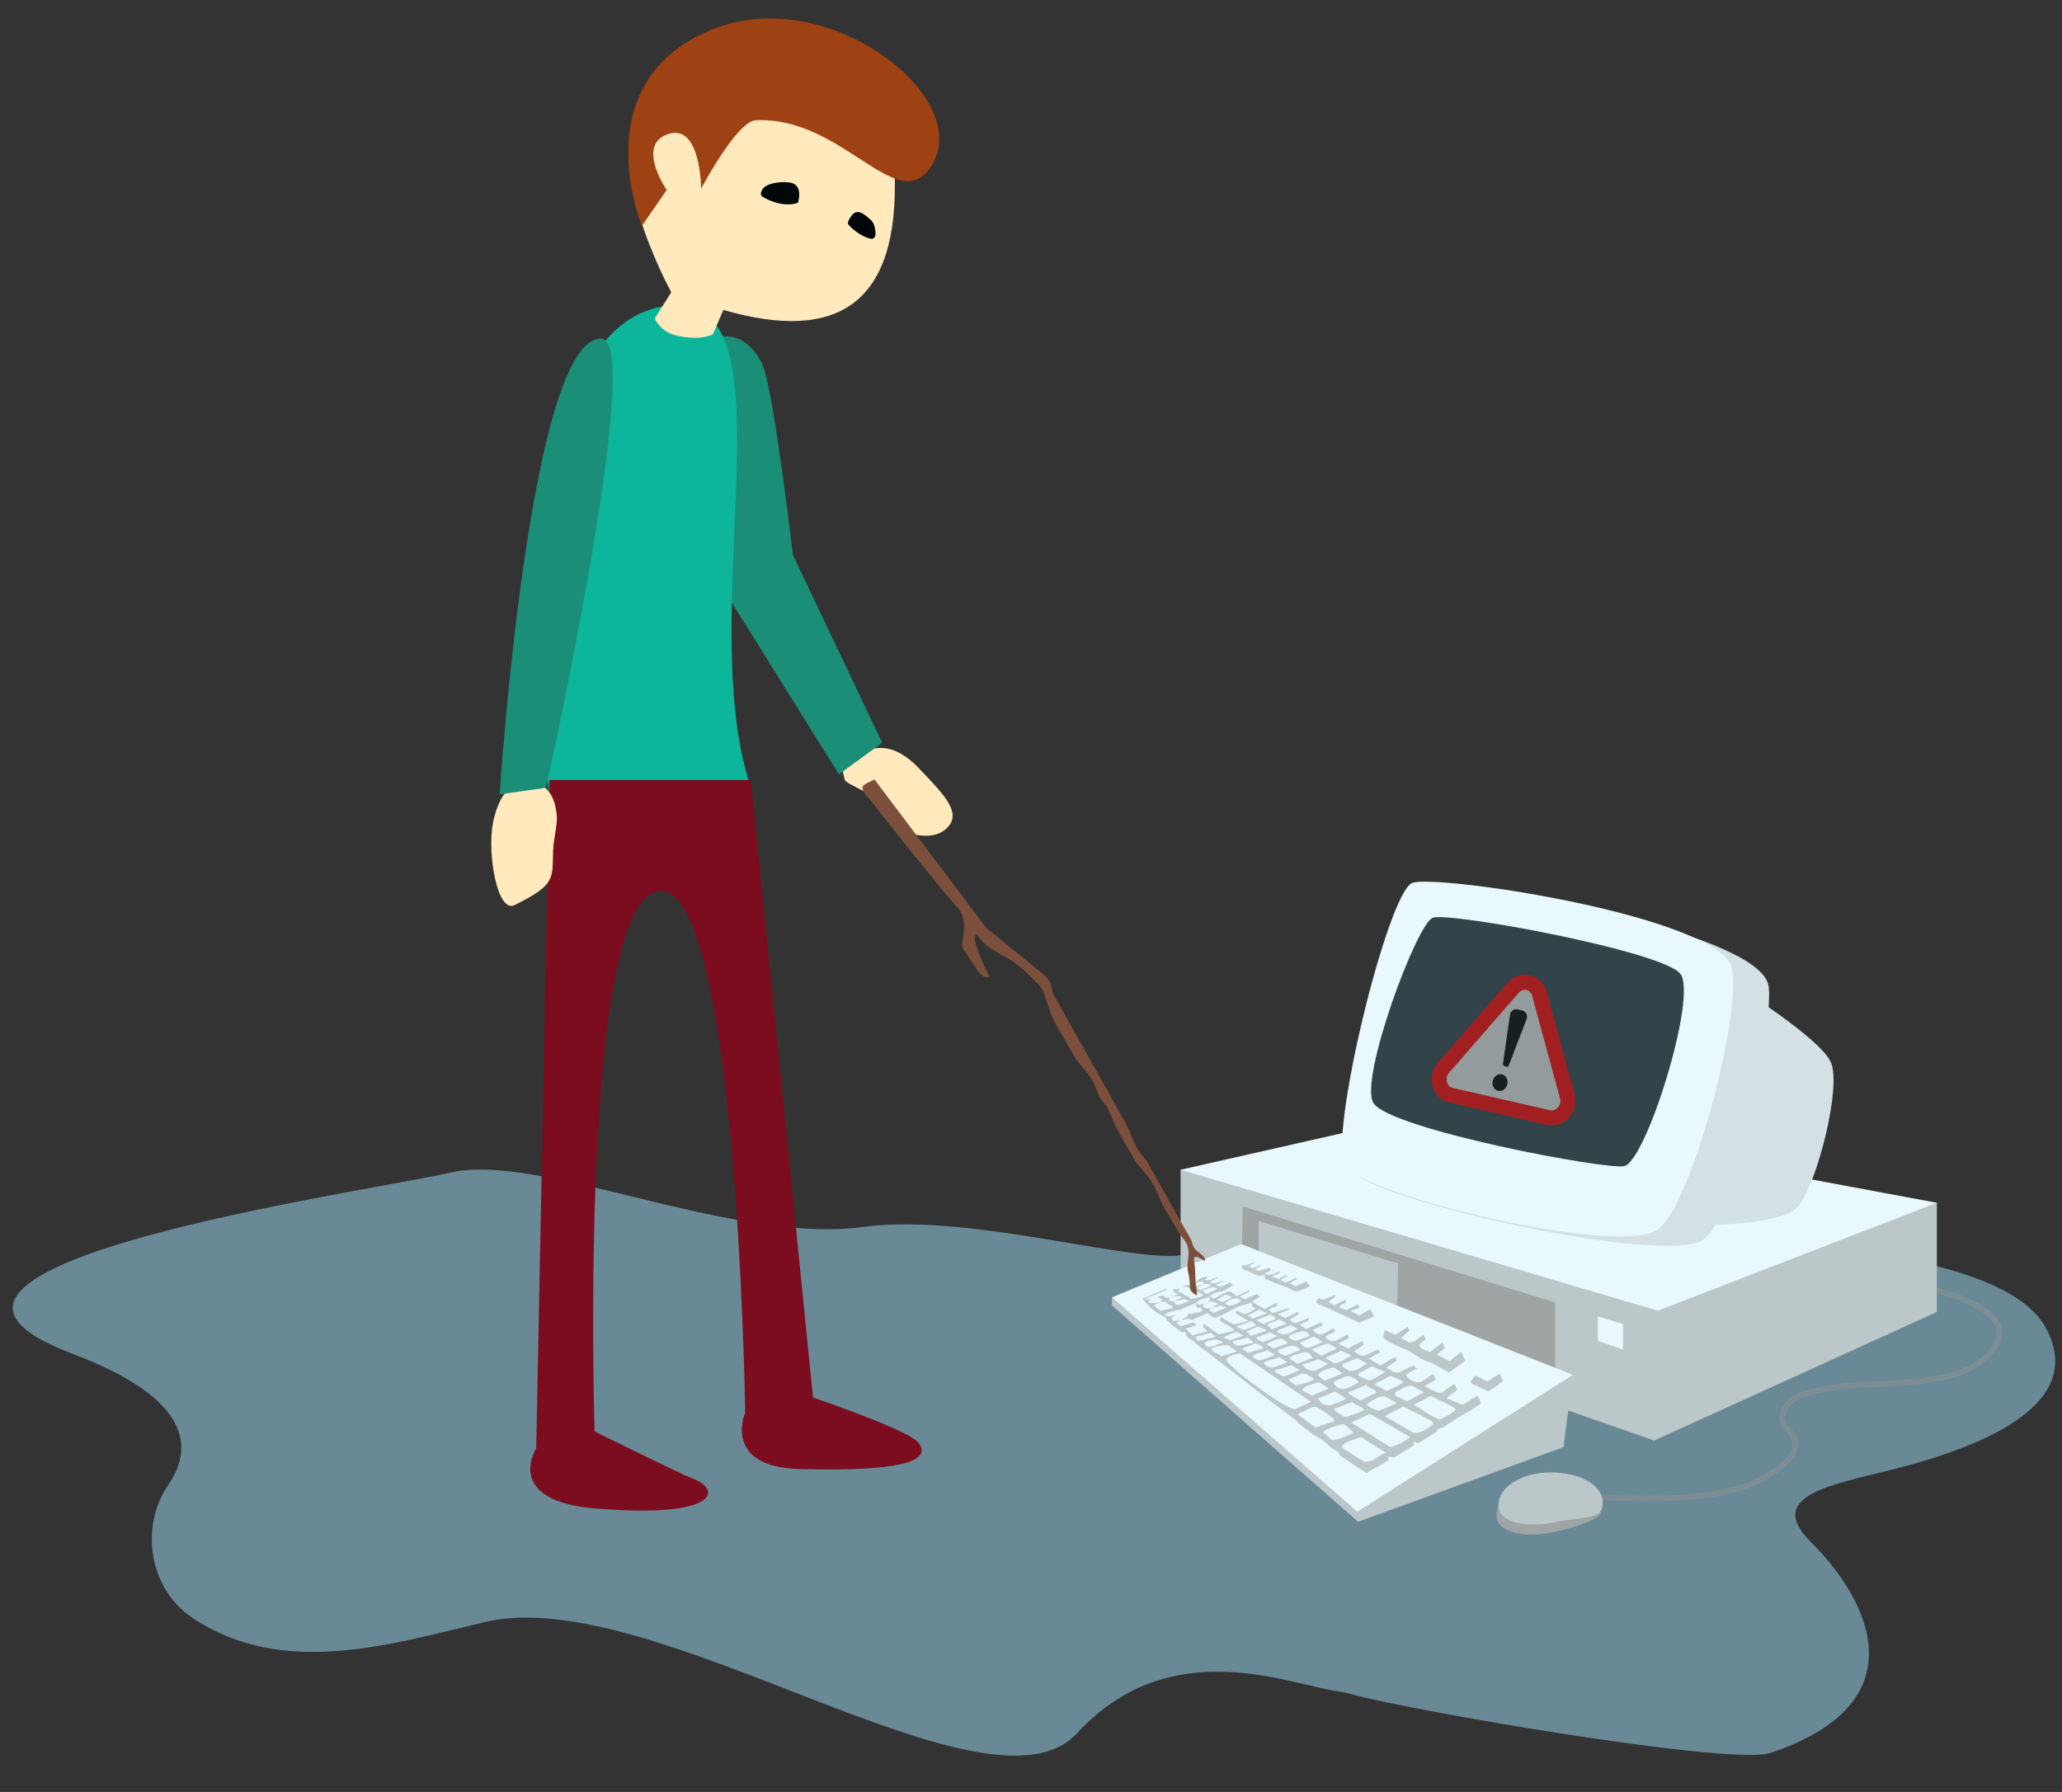 <?xml version="1.0" encoding="UTF-8"?>
<svg id="migrate" xmlns="http://www.w3.org/2000/svg" viewBox="0 0 1095.11 951.83">
  <rect x="0" y="0" width="1095.11" height="951.83" fill="#333333" stroke="none"/>
  <defs>
    <style>
      .cls-1 {
        fill: #e8f8fc;
      }

      .cls-2 {
        fill: #0db69b;
      }

      .cls-3 {
        fill: #698996;
      }

      .cls-4 {
        fill: none;
        stroke: #7c8e93;
        stroke-width: 3px;
      }

      .cls-4, .cls-5 {
        stroke-miterlimit: 10;
      }

      .cls-6 {
        fill: #7c4f3c;
      }

      .cls-7 {
        opacity: .54;
      }

      .cls-8 {
        fill: #d3e1e5;
      }

      .cls-9 {
        fill: #000708;
      }

      .cls-5 {
        fill: #e6e6e6;
        stroke: red;
        stroke-width: 8px;
      }

      .cls-10 {
        fill: #9e4213;
      }

      .cls-11 {
        fill: #324449;
      }

      .cls-12 {
        fill: #9fa4a5;
      }

      .cls-13 {
        fill: #ffe9bd;
      }

      .cls-14 {
        fill: #bcc7c9;
      }

      .cls-15 {
        fill: #7b0d1e;
      }

      .cls-16 {
        fill: #1b8e78;
      }
    </style>
  </defs>
  <path id="backsplash" class="cls-3" d="m646.52,666.95c-4.85.44-9.83-2.92-14.45-1.26-22.67,8.16-114.94-22.02-173.93-13.96-69.02,9.43-171.55-39.69-218.56-28.94-47,10.74-325.35,49.47-201.16,96.29,62.82,23.69,64.61,49.64,51.04,69.51-15.59,22.83-9.94,55.32,12.19,70.38,48.44,32.95,107,14.1,156.12,2.57,89.67-21.06,267.13,110.25,314.23,59.12,49.82-54.07,113.24-25.55,139.15-22.16,2.14.28,4.25.73,6.32,1.34,25.94,7.66,201.58,38.47,223.09,31.2,80.15-27.1,51.33-82.06,21.24-111.9-26.43-26.21,15.47-31.01,50.16-40.36,51.39-13.85,94.77-36.72,74.44-73.65-39.55-71.82-384.66-43.25-439.88-38.19Z"/>
  <g id="computer">
    <g id="mouse">
      <path class="cls-4" d="m1027.71,685.15c9.72,2.87,19.68,5.86,27.71,12.02,3.06,2.35,5.94,5.42,6.45,9.24.36,2.7-.53,5.43-1.82,7.83-4.78,8.86-14.62,13.79-24.34,16.42-24.32,6.59-50.64,2.18-74.87,9.08-4.06,1.16-8.19,2.72-11.1,5.78-2.91,3.06-4.25,7.96-2.12,11.61,1.28,2.19,3.59,3.63,4.86,5.83,3.16,5.48-1.5,12.19-6.48,16.09-16.71,13.06-39.05,16.05-60.24,16.74-13.51.44-27.04.13-40.51-.91"/>
      <path class="cls-12" d="m794.78,804.8c0,9.61,15.46,12.24,30.28,9.02,22.95-4.99,25.13-9.63,25.13-10.31,0-9.61-12.4-16.11-27.7-16.11-15.3,0-27.7,7.79-27.7,17.4Z"/>
      <path class="cls-14" d="m795.78,799.51c0,9.61,15.46,12.24,30.28,9.02,14.95-3.25,25.13-.7,25.13-10.31s-12.4-16.11-27.7-16.11c-15.3,0-27.7,7.79-27.7,17.4Z"/>
    </g>
    <g id="computer-2" data-name="computer">
      <polyline id="computer_base" data-name="computer base" class="cls-14" points="1028.65 638.89 1028.65 696.87 878.54 765.17 626.99 677.55 626.99 621.34"/>
      <polygon class="cls-1" points="626.99 621.34 880.47 696.23 1028.65 638.89 765.79 589.93 626.99 621.34"/>
      <polygon class="cls-1" points="861.95 703.3 861.95 716.89 848.59 712.26 848.59 699.2 861.95 703.3"/>
      <polygon class="cls-12" points="825.94 691.83 825.94 728.34 659.49 672.27 660 640.82 825.94 691.83"/>
      <polygon class="cls-14" points="742.6 671.1 741.95 694.94 668.5 673.04 668.5 648.55 742.6 671.1"/>
    </g>
    <g id="keyboard">
      <polyline class="cls-14" points="835.37 730.28 830.34 768.68 721.25 808.33 590.55 693.43 590.55 689.1"/>
      <polygon class="cls-1" points="835.37 730.28 659.15 660.8 590.55 689.1 720.83 802.97 835.37 730.28"/>
      <path class="cls-14" d="m632.65,682.39c.44.49.81.89,1.17,1.27,1.97-.57,3.76-1.09,5.54-1.61-1.14.59-2.28,1.17-3.78,1.94.73.53,1.29.94,1.82,1.33,2.14-.85,3.99-1.59,5.91-2.36-1.27-1.49-2.74-.87-4.05-.84.02-.34.04-.68.06-1.03-2.04-1.04-3.5.58-5.26.59,1.22-.91,2.45-1.82,4.03-3,.72-.11,2.09-.31,3.55-.52-.62.58-1.15,1.07-1.8,1.68,2.94.93,4.59-1.19,7.48-1.3-1.88.96-3.31,1.69-5.03,2.56,3.34,1.85,5.27-.86,8.32-.84-1.86.8-3.23,1.38-4.59,1.97-.02.18-.04.36-.06.53.94.29,1.87.58,2.48.77,1.93-.9,3.42-1.59,5.08-2.36.48.69.82,1.2,1.18,1.71-1.96,1.09-3.75,2.09-5.55,3.08-2.72-.03-4.61,1.23-6.73,2.57.82.47,1.44.82,2.29,1.31,2.39-1.27,4.73-2.5,7.27-3.84.59.11,1.6.3,2.31.44.86.75,1.55,1.35,2.38,2.06,2.3-1.07,4.47-2.09,6.65-3.11.14.18.28.37.43.55-1.7.84-3.41,1.67-5.52,2.71,1.27.67,2.1,1.11,2.79,1.47,2.33-.97,4.41-1.84,6.51-2.71.68.56,1.14.94,1.67,1.38-1.51.88-2.86,1.67-4.4,2.56,2.42,1.46,4.49,2.71,6.72,4.06,2.23-1.16,4.27-2.21,6.42-3.33.26.45.5.85.74,1.28-1.65.74-3.15,1.41-4.88,2.19.7.73,1.21,1.25,1.95,2.02,2.86-.93,5.59-1.82,8.33-2.71.13.2.26.4.39.6-1.78.82-3.56,1.63-5.78,2.64,1.63.83,2.77,1.42,3.89,1.99,2.33-1.13,4.49-2.16,6.76-3.26.21.43.39.79.56,1.14-1.7,1.01-3.29,1.97-4.87,2.91,1.69,1.98,2.54,2.23,4.87,1.32,1.69-.66,3.31-1.42,5.32-2.29-.19,2.57-3.48,2.32-4.75,3.96,1.14.73,2.25,1.44,3.38,2.16,2.67-1.3,5.11-2.48,7.72-3.76.4.76.64,1.23.9,1.72-1.88.88-3.59,1.67-5.3,2.47,2.57,2.81,4.24,3.01,7.31,1.13,1.16-.71,2.4-1.35,3.83-2.15.36.76.59,1.24.74,1.54-1.34,1.69-4.62,1.55-5.01,3.8,1.2.65,2.19,1.2,3.18,1.74,3.41-.27,5.44-2.27,8.17-3.74.46.63.86,1.17,1.32,1.8-2.07,1.1-3.89,2.07-5.97,3.17,2.05.98,3.6,1.73,5.33,2.56,2.43-1.32,4.77-2.6,7.39-4.03.3.93.51,1.56.69,2.12-1.79,1.19-3.38,2.24-4.97,3.3,3.66,2.9,4.52,3,8.49,1.07,1.26-.61,2.49-1.27,3.84-1.96.52.47,1.01.91,1.6,1.44-2.07,1.15-3.98,2.21-6.28,3.49,2.21,1.24,4.03,2.26,6.19,3.47,2.69-1.46,5.29-2.87,8.1-4.4.25.84.43,1.42.58,1.93-1.81,1.26-3.48,2.43-5.43,3.79,2.49.86,3.52,2.88,6.58,2.6,2.36-1.16,4.96-2.45,7.81-3.85.51.47,1.08.99,1.8,1.66-1.15.62-2.01,1.09-2.88,1.54-.95.5-1.91.98-2.8,1.44.31,2.46,4.81,5.03,7.44,4.18,1.32-.43,2.37-1.39,3.53-2.12,1.05-.66,2.09-1.34,3.35-2.16.59,1.27,1.02,2.21,1.44,3.1-2,1.1-3.77,2.07-6.06,3.34,2.55,1.28,4.48,2.39,6.58,3.24,1.65.67,3.07.32,4.38-.94,1.3-1.26,3.12-2.19,4.99-3.46.58,1.25,1.03,2.24,1.44,3.13-1.09.86-1.95,1.55-2.82,2.23-.81.63-1.64,1.26-2.92,2.24,3.31,1.34,5.99,2.43,8.74,3.54,2.65-1.69,5.04-3.21,7.48-4.77,1.74,1.07,1.44,2.68,1.99,4.19-1.85,1.24-3.6,2.5-5.48,3.63-2.4,1.45-4.97,2.72-7.34,4.19-2.22,1.37-4.21,2.97-6.44,4.33-.99.6-2.32.87-3.48,1.29-.26.43-.43,1.24-1.03,1.65-2.83,1.88-5.77,3.65-8.69,5.44-.26.16-.64.19-1.02.3-.68-.25-1.35-.49-2.12-.77,0,.79,0,1.39,0,2.1-3.47,2.15-6.98,4.33-10.27,6.37-1.36-.18-2.29-.3-3.49-.46.27.75.47,1.31.68,1.91-4.12,2.31-8.17,4.59-12.01,6.74-3.69-2.43-7.17-4.44-10.2-6.81-1.76-1.38-4.7-2.19-4.61-4.34-1.23-.68-2.28-1.14-3.12-1.76-1.15-.84-2.25-1.75-3.21-2.73-1.82-1.86-4.26-3.1-6.59-4.51-2.83-1.71-5.23-3.86-7.77-5.87-.82-.65-1.45-1.43-2.17-2.15-12.91-9.55-25.48-19.41-38.04-29.27-.84-.65-1.76-1.25-2.59-1.91-2.04-1.61-4.03-3.26-6.08-4.86-.53-.42-1.28-.67-1.81-1.09-1.63-1.31-3.32-2.59-4.77-4.01-1.72-1.69-5.25-2.37-4.93-5.23,0-.09-.22-.19-.38-.32-.66.08-1.34.16-1.71.21-1.84-1.36-3.46-2.57-5.09-3.78-.55-.39-.92-.92-1.4-1.39-.49-.48-1.08-.9-1.63-1.35-.12-.65-.24-1.25-.28-1.46-5.7-2.31-9.4-5.7-12.32-9.92,4.16-1.72,8.35-3.46,12.54-5.2.11.16.22.32.34.48-3.8,1.57-7.6,3.14-11.4,4.71.1.18.2.37.3.55.93-.08,1.86-.16,2.88-.25-.74.52-1.36.95-2.09,1.46,2.56,1.26,4.77.16,6.99.08-1,.35-2,.7-3.33,1.16-.53,1.61,2.1,1.91,2.78,3.45,2.33-.49,4.56-.96,6.79-1.43l.17-.58c-1.39-.95-2.78-1.9-4.3-2.94-.69.12-1.44.26-2.19.39.27-.33.53-.67.92-1.15-.9-.57-1.71-1.09-2.66-1.69,1.07-.29,1.97-.54,2.9-.8.57.48,1.09.92,1.57,1.33.8-.1,1.49-.19,2.17-.28-.91,1.76-.67,2.01,2.03,2.12.68,1.71,1.43,2.14,3.3,1.62,1.51-.42,2.93-1.03,4.39-1.56,0-.17-.02-.34-.03-.51-.81-.27-1.62-.53-2.21-.72-2.03.45-3.8.84-5.56,1.23,1.44-.66,2.88-1.32,4.31-1.98,0-.18,0-.37,0-.55-.92-.11-1.86-.36-2.75-.28-1.21.1-2.38.45-3.57.69,1.25-.47,2.5-.95,4.35-1.65-1.03-.64-1.76-1.09-2.63-1.63.05-.27.12-.72.2-1.16.76.08,1.37.24,1.95.18.52-.06.99-.36,1.67-.63-.43.65-.74,1.1-1.19,1.77,1.05.34,1.89.61,2.73.89-.09.1-.18.2-.27.3,1.05.54,2.11,1.08,3.16,1.62.48.47,1.2,1.17,1.66,1.08,2.07-.41,4.06-1.05,6.07-1.6.01-.21.03-.43.04-.64-2.72-1.29-5.44-2.58-8.17-3.87.04-.1.08-.2.12-.29h-2.34c-.03-.12-.06-.23-.08-.35,1.89-.52,3.78-1.03,5.68-1.55-.43.22-.86.43-1.5.75Zm9.45,13.6c.82.5,1.55.95,2.34,1.43,2.28-.93,4.47-1.83,7.2-2.94-1.48-.47-2.39-.76-3.33-1.06-1.79.53-3.5,1.03-5.22,1.54,1.26-.75,2.52-1.49,4.05-2.39-1.24-.52-2.26-.95-3.24-1.36-.94.17-1.77.33-2.61.49,1.15-.58,1.78-1.31,1.07-2.62-2.84.32-5.32,1.24-7.28,2.99-1.81.8-3.61,1.61-5.44,2.38-1.57.67-2.93,1.46-4.97,1.6-2.06.14-4.01,1.23-6.13,1.94,1.56,2.15,3.65.62,5.67.88-.85.44-1.47.77-2.25,1.17.4.57.75,1.09,1.13,1.63,1.26-.13,2.39-.24,3.94-.4-.92.55-1.51.9-2.29,1.37.75.61,1.39,1.14,2.25,1.84,2.28-.69,4.55-1.37,6.93-2.09.48.5.89.92,1.53,1.58-1.89.59-3.55,1.11-5.79,1.81,1.34,1.3,2.5,2.42,3.64,3.53,2.72-.75,5.14-1.42,7.95-2.2-.97-.92-1.57-1.49-2.19-2.08v-2.09c2.84,2.01,5.42,3.84,8.12,5.76,2.63-.55,5.33-1.11,8.38-1.75-1.64-2.75-5.56-3.3-7.64-5.64.04-.42.09-1.01.14-1.68.41.09.7.08.88.19,1.59.97,3.11,2.04,4.77,2.93.73.39,1.85.74,2.64.59,2.02-.37,3.96-1.03,6.59-1.76-2.56-1.54-4.59-2.76-6.8-4.09.12-.41.28-.91.45-1.47,1.27.66,2.43,1.26,3.53,1.84,2.92-.02,4.82-1.39,6.82-2.75-.59-.43-1.17-.85-1.9-1.39-.08-.44-.19-1.03-.34-1.79-2.43.72-4.83,1.18-6.91,2.1-3.17,1.4-6.08,3.13-9.15,4.66-1.16.58-2.45.98-3.62,1.44-1.52-1.01-2.77-1.85-3.89-2.59-2.75,1.23-5.26,2.35-8.03,3.58-.57-.17-1.37-.41-2.19-.66-.96.22-1.94.44-2.93.67l-.17-.29c.85-.47,1.71-.95,2.68-1.49.1-.36.23-.83.36-1.28,2.66-.59,5.61-.46,7.89-1.95-.51-1.21-1.34-1.85-3.09-1.3-.24-1.09-.43-1.95-.63-2.81.62.38,1.23.76,1.9,1.17,1.02-.25,2.02-.5,3.01-.74-.42.41-.84.82-1.29,1.25,1.09,1.6,2.79,1.45,4.53,1.2-.31.31-.63.63-1.08,1.09Zm9.02,26.21c2.87,5.36,30.19,25.18,36.41,26.44,2.71-1.22,5.5-2.48,8.79-3.96-12.71-8.68-25.12-17.16-37.81-25.84-2.95.66-5.81,1.18-7.39,3.36Zm87.2,46.47c4.26-1.04,7.42-2.95,10.69-5.27-7.42-4.28-14.39-8.3-21.49-12.4-3.22,1.48-6.44,2.96-9.97,4.59,7.25,4.56,14.03,8.83,20.78,13.08Zm22.88-12.08c-.28-2.35-2.98-2.65-4.58-3.63-3.24-1.98-6.85-3.58-10.31-5.33-.29-.15-.62-.24-1.03-.4-3.34,1.46-6.49,3.12-9.78,5.12,5.19,2.95,9.93,5.63,15.25,8.65,4.57.49,7.27-2.35,10.46-4.41Zm-38.54,6.67c-8.63,3.01-9.58,3.55-9.89,5.77,3.84,2.45,7.77,4.95,11.78,7.49,4.85.11,7.11-3.23,11.45-4.95-4.8-2.99-9.06-5.65-13.34-8.31Zm37.21-21.81c-2.84,1.48-5.78,3.02-9.01,4.7,4.66,2.82,8.61,5.82,13.51,7.88,3.29-1.53,6.61-2.7,8.9-5.48-3.99-2.92-8.83-4.61-13.4-7.1Zm-52.12,11.63c-2.59-1.84-5.24-3.64-7.98-5.34-.6-.37-1.86-.64-2.43-.4-2.68,1.12-5.22,2.44-8.19,3.87,3.38,2.5,6.34,4.7,9.44,6.99,3.5-1.12,6.72-2.16,10.25-3.29-.46-.8-.59-1.48-1.09-1.84Zm-.38,11.85c4.19-.37,7.8-2,11.59-4.03-1.85-1.58-3.44-2.93-5.26-4.48-3.89.66-7.51,1.88-11.07,4.17,1.57,1.44,3.01,2.76,4.74,4.34Zm48.81-25.4c-2.34-1.32-4.22-2.37-6.29-3.54-3.34.15-5.63,2.24-8.75,3.22-.14.6-.27,1.18-.44,1.92,2.13,1.04,4.19,2.05,6.66,3.26,2.89-1.59,5.59-3.08,8.82-4.86Zm-30.61,6.45c2.07,1.74,4.34,2.73,6.74,3.41,3.19-1.33,6.19-2.58,9.6-4-2.34-1.34-4.28-2.46-6.54-3.76-4.01.19-6.63,2.33-9.8,4.35Zm-17.35,2.54c.97.82,1.47,1.32,2.07,1.74.64.45,1.49.74,2.02,1.25,1.21,1.15,2.6,1.33,4.22.71,2.29-.88,4.55-1.79,6.83-2.69.4-.16.79-.32,1.16-.46-1.37-2.57-4.77-2.51-6.36-4.4-3.3,1.28-6.39,2.48-9.93,3.86Zm14.28-4.59c3.07-1.51,5.8-2.84,8.56-4.2-.75-2.49-4.48-2-5.16-4.21-3.49,1.45-6.56,2.72-9.63,3.99-.06.25-.13.51-.19.76,2.1,1.19,4.2,2.39,6.43,3.66Zm13.86-5.11c3.22-1.47,6.54-2.38,9.02-5-2.43-1.11-4.49-2.05-6.71-3.07-2.8,1.42-5.55,2.82-8.82,4.48,2.51,1.38,4.47,2.47,6.51,3.6Zm-27.3.33c-3.2,1.31-6.05,2.48-8.9,3.64,1.28,3.28,4.23,4.45,7.99,3.12,2.12-.75,4.14-1.68,6.21-2.52.05-.29.09-.58.14-.87-1.79-1.11-3.58-2.21-5.44-3.36Zm12.19-9.43c.09,1.3,1.3,1.63,2.38,2.08,1,.42,1.95.92,3.15,1.49,3.39-.64,5.67-2.75,8.87-4.47-2.53-1.14-4.56-2.06-6.97-3.15-2.56,1.4-4.99,2.72-7.42,4.05Zm-13.09,4.33c.65,3.02,4.27,4.61,7.55,3.24,1.99-.83,3.81-1.91,5.71-2.88-.62-2.18-3.06-2.48-4.76-3.48-3.4.2-5.73,2.04-8.5,3.12Zm-2.43,3.45c-1.99-1.25-3.65-2.28-5.35-3.35-3.19,1.23-6.91,1.3-8.86,4.35,1.77.95,3.31,1.78,5.25,2.83,2.82-1.21,5.7-2.44,8.96-3.83Zm2.82-11.02c-3.26.1-7.96,2.22-8.72,3.98,1.11.9,2.24,1.83,3.54,2.89,3.2-1.18,6.53-2.08,9.53-4.01-1.8-1.18-3.06-2.01-4.35-2.86Zm4.52-1.94c-.82,2.52,2.72,2.24,3.35,3.69,4.24.22,6.37-2.22,9.57-3.85-1.79-1.08-3.27-1.97-5-3.01-2.61,1.05-5.26,2.11-7.92,3.17Zm-25.09,11.25c3.6-.58,6.89-1.28,10.09-3.17-1.3-.87-2.38-1.61-3.47-2.33-1.31-.88-2.72-.9-4.18-.25-1.95.87-3.88,1.76-6.1,2.77,1.43,1.17,2.56,2.09,3.66,2.99Zm-30.91-17.95c-1.84-1.27-3.3-2.27-4.93-3.4-3.05.02-6.01.61-8.84,1.86.68,2.46,3.95,2.5,5.44,4.13,2.78-.86,5.27-1.64,8.33-2.59Zm55.14-.43c-2.63,1.24-5.14,2.41-8.23,3.86,1.83,1.15,3.15,1.98,4.55,2.86,3.66-.16,5.69-2.62,8.75-3.57.05-.2.11-.39.16-.59-1.66-.81-3.31-1.63-5.22-2.56Zm-11.91,4.61c-3.04,1-5.61,1.85-8.66,2.86.63.69,1.03,1.31,1.65,1.75.7.5,1.52.99,2.4,1.22.92.24,2.21.48,2.93.16,2.19-.96,4.19-2.19,6.73-3.57-1.99-.95-3.65-1.74-5.06-2.42Zm-9.35-3.29c-2.04.67-4.52.79-6.17,2.86,1.4.9,2.81,1.81,4.34,2.79,2.86-1.12,5.41-2.12,8.09-3.17-1.76-2.82-3.34-3.43-6.26-2.48Zm19.2-2.57c-2.07-1.1-3.52-1.86-5.07-2.69-2.7,1.07-5.25,2.09-8.44,3.35,1.91,1.24,3.39,2.19,5.12,3.31,2.78-1.32,5.25-2.49,8.38-3.98Zm-28.33,15.07c2.85-1.15,5.4-2.18,8.37-3.38-1.64-1.03-3.06-1.93-4.35-2.73-3.13,1.01-5.94,1.91-8.75,2.81-.07.22-.14.44-.21.66,1.71.91,3.41,1.83,4.94,2.64Zm15.27-16.01c1.7-.71,3.35-1.5,5.44-2.45-1.71-1.01-3.06-1.82-4.75-2.82-2.42,1.09-4.79,2.17-7.3,3.3,2.16,2.77,3.71,3.17,6.61,1.96Zm-19.25,10.63c1.74-.71,3.53-1.35,5.68-2.17-1.57-1.07-2.77-1.89-4.25-2.89-2.26,1.75-5.92,1.27-8.17,3.12,1.7,2.5,3.95,3.08,6.74,1.93Zm6.33-10.69c-1.9.63-3.77,1.3-5.71,1.97.74,1.86,2.24,2.54,4.35,2.94,2.5-.94,5.14-1.94,7.83-2.95-1.92-2.21-3.98-2.78-6.46-1.96Zm4.05-2.89c2.44-.9,4.87-1.8,7.28-2.68-1.21-2.37-2.8-2.97-5.36-2.16-1.79.57-3.56,1.18-5.46,1.8-.49,2.38,2.03,2.19,3.54,3.04Zm-20.34,10.14c3.41.28,5.84-1.79,8.92-2.49.05-.17.1-.34.15-.51-1.26-.7-2.52-1.39-4.03-2.23-2.31,1.35-5.66,1.22-7.94,3.3,1.23.82,1.95,1.3,2.9,1.93Zm13.2-11.27c-3.07.09-5.62,1.17-8.55,2.89,1.36.83,2.44,1.5,3.73,2.29,2.59-.95,5.02-1.83,7.44-2.71.02-.23.04-.46.06-.68-.85-.57-1.7-1.13-2.67-1.78Zm4.38-7.26c-2.34.96-4.7,1.93-7.07,2.9-.15.2-.31.4-.46.6,1.05.46,2.1.92,3.15,1.38,3.24.55,5.14-1.76,8.38-2.84-1.57-.8-2.71-1.38-4-2.04Zm-22.56,14.69c2.72-.77,5.25-1.49,7.82-2.22-.07-1.76-2.17-1.84-3.58-2.95-2.24.88-4.53,1.79-6.81,2.69-.13.25-.26.5-.4.75,1.02.6,2.05,1.19,2.97,1.73Zm8.09-5.69c2.29-.97,4.63-1.96,7.36-3.11-1.46-.81-2.57-1.42-3.69-2.03-2.55.93-4.97,1.82-7.46,2.73.51,1.58,2.14,1.92,3.8,2.41Zm-16.56-.3c.98,1.66,2.33,2.34,3.99,2.13,2.32-.31,4.56-.92,7.45-1.54-1.32-1.08-2.23-1.83-3.27-2.68-2.96.76-5.48,1.4-8.17,2.09Zm18.3-8.96c1.14.99,1.94,1.68,2.83,2.46,2.51-.96,4.93-1.88,7.98-3.04-1.57-.82-2.64-1.39-4.22-2.22-2.11.9-4.15,1.77-6.59,2.81Zm-4.54.99c-2.03.86-3.98,1.69-6.29,2.67,1.01.89,1.67,1.47,2.58,2.27,2.67-.89,5.26-1.75,7.85-2.61,0-.23.01-.45.02-.68-1.32-.52-2.63-1.05-4.17-1.66Zm6.69-6.37c-2.46.95-4.85,1.87-7.69,2.97,1.53.85,2.56,1.43,3.79,2.11,2.14-.88,4.29-1.76,6.99-2.87-1.24-.89-2.06-1.47-3.09-2.21Zm-18.52,6.43c1.71.75,2.82,1.24,4.32,1.9,1.99-.79,4.13-1.64,6.57-2.6-.96-.85-1.57-1.4-2.57-2.28-2.67.96-5.23,1.87-8.32,2.98Zm-15.37,10.61c3.44.76,5.2-1.8,8.12-1.8.05-.23.09-.45.14-.68-.93-.4-1.86-.81-2.79-1.21-2.35-.28-4.72.41-6.9,1.92.53.66.98,1.22,1.42,1.77Zm-6.21-5.15c.6.78,1.02,1.33,1.67,2.18,2.95-.71,5.82-1.41,9.23-2.23-1.11-.95-1.83-1.56-2.54-2.16-2.96.78-5.5,1.46-8.36,2.22Zm21.83-2.67c-2.04.83-4.24,1.72-6.87,2.79,1.38.69,2.3,1.16,3.44,1.73,2.31-.82,4.64-1.65,7.37-2.62-1.5-.72-2.52-1.21-3.94-1.9Zm6-8.74c1.13.73,1.89,1.22,2.66,1.71,2.48-.94,4.82-1.83,7.67-2.91-1.58-.69-2.67-1.17-4.19-1.83-1.93.95-3.83,1.89-6.15,3.03Zm-12.08-6.48c1.76,1.95,4.57,1.55,8.69-1.28-1.91-2.17-4.8-1.7-8.69,1.28Zm3.71-2.84q-.63-1.45-3.46-1.63c-1.34.79-2.77,1.64-4.63,2.74,1.25.48,2.1.81,2.93,1.13,1.86-.8,3.52-1.52,5.16-2.23Zm-13.2-2.13c1.91-.91,3.55-1.68,5.6-2.65-.98-.47-1.65-.8-2.36-1.14-1.89.67-3.61,1.29-5.95,2.12,1.29.8,2.02,1.25,2.71,1.67Z"/>
      <path class="cls-14" d="m759.51,718.15c-3.95-1.18-4.64-1.65-5.93-3.9,1.13-.92,2.29-1.86,3.56-2.89-.3-.77-.57-1.44-.83-2.1-3.09.68-4.44,4.07-7.97,3.79-1.24-.68-2.57-1.4-4.35-2.37,1.56-1.35,2.9-2.5,4.41-3.8-.19-.56-.42-1.26-.73-2.17-2.23,1.45-4.31,2.8-6.73,4.37-1.71-.78-3.49-1.61-5.46-2.51-.28,1.17-.58,2.47-.95,4,3.66,3.08,8.44,4.52,12.73,6.59,4.37,2.12,7.92,5.68,12.64,6.51,3.28,1.83,6.27,3.51,9.62,5.38,2.77-2.01,5.59-4.05,8.56-6.2-.65-1.57-1.28-3.07-2.01-4.84-2.09,1.71-3.98,3.26-6.17,5.04-2.19-1.16-4.34-2.29-6.95-3.67,1.68-1.2,2.94-2.1,4.39-3.13-.4-.88-.8-1.75-1.35-2.97-2.38,1.78-4.5,3.38-6.48,4.85Z"/>
      <path class="cls-14" d="m722.01,694.44c-.28-.59-.5-1.06-.79-1.68-2.03,1.06-3.86,2.01-6.06,3.15-1.07-.41-2.39-.91-3.81-1.45.18-1.79,2.53-1.6,3.55-2.77-.08-.3-.19-.74-.37-1.42-2.04,1.07-3.9,2.03-5.97,3.11-.99-.64-1.95-1.26-2.87-1.85.75-1.45,3.5-1.52,3.27-3.7-1.57.64-2.95,1.1-4.19,1.73-1.46.74-2.83,1.27-4.32-.25-.64,1.04-1.12,1.83-1.64,2.67,7.65,3.5,15.16,6.93,23.19,10.6,2.33-1.02,5.02-2.2,7.77-3.4-.66-1.21-1.27-2.33-2.03-3.73-1.97,1.09-3.84,2.14-5.86,3.26-1.42-.67-2.86-1.35-4.66-2.21,1.73-.74,3.11-1.32,4.8-2.04Z"/>
      <path class="cls-14" d="m679.19,679.43c-1.15-.41-2.31-.82-3.81-1.36,1.79-.84,3.12-1.46,4.45-2.08-.15-.2-.29-.39-.44-.59-1.04.43-2.12.8-3.1,1.3-1.56.79-2.95.69-4.64-.38,1.21-.57,2.26-1.07,3.52-1.66-.42-.46-.82-.9-1.2-1.31-1.87.64-3.57,1.23-5.31,1.83-.76-.32-1.39-.58-2.27-.95,1.25-.79,2.29-1.45,3.33-2.1-.09-.11-.19-.21-.28-.32-1.35.63-2.7,1.25-4.14,1.92-.72-.32-1.34-.61-2.15-.97,1.11-.73,2.03-1.34,2.95-1.96-.11-.12-.21-.24-.32-.36-1.24.56-2.48,1.13-3.97,1.8-.46-.06-1.17-.15-2.03-.25,0,.64,0,1.25,0,2.01,2.98,1.26,5.98,2.52,9.07,3.82.9-.21,1.81-.42,3.1-.73-.07.71-.12,1.27-.19,2.03,1.63.72,3.33,1.55,5.11,2.25,2.4.95,4.91,1.75,7.3,2.71,1.15.46,2.07,1.27,3.23,1.7.65.24,1.71.24,2.36,0,1.9-.69,3.68-1.56,5.82-2.49-.63-.89-1.19-1.7-1.81-2.58-2.09.89-3.86,1.65-5.79,2.48-1-.52-1.94-1.01-2.98-1.55,1.47-.85,2.63-1.52,3.76-2.21.07-.04-.1-.31-.26-.73-1.99.91-3.88,1.76-5.84,2.65-.83-.49-1.52-.9-2.58-1.53,1.56-.93,2.86-1.71,4.16-2.49-2.03,0-3.3.98-5.05,2.08Z"/>
      <path class="cls-14" d="m783.71,730.73c-1.13,1.08-2.62,2.09-2.46,4,3.13,1.47,6.18,2.9,9.3,4.36,1.5-.99,2.78-1.78,3.97-2.64,1.2-.87,2.32-1.81,3.71-2.9-.52-1.16-1.1-2.43-1.77-3.92-2.22,1.46-4.38,2.88-6.54,4.3-2.1-1.08-4.01-2.06-6.22-3.2Z"/>
    </g>
    <g id="monitor">
      <path class="cls-8" d="m922.06,523.57s44.45,27.73,50.25,40.59-6.87,62.84-16.75,76.02c-9.88,13.18-68.29,10.31-68.29,10.31"/>
      <path class="cls-8" d="m939.25,523.57c2.93,17.56-15.97,124.32-35.24,135.3-22.6,12.89-172.86-20.62-185.49-36.72-10.01-12.76,26.12-146.91,39.24-151.4,13.12-4.49,176.53,23.19,181.48,52.83Z"/>
      <path class="cls-1" d="m918.64,511.33c9.75,14.9-19.84,131.4-39.1,142.38-22.6,12.89-152.3-18.04-164.93-34.15-10.01-12.76,22.4-146.12,35.52-150.61,13.12-4.49,151.23,15.96,168.51,42.37Z"/>
      <path class="cls-11" d="m892.42,517.25c9.19,11.56-17.81,98.69-29.64,102.12-8.38,2.43-124.34-19.45-133.36-33.43-7.79-12.08,22.83-95.37,31.57-98.47,8.74-3.11,121.77,17.63,131.43,29.79Z"/>
    </g>
    <g id="warning" class="cls-7">
      <path class="cls-5" d="m832.35,582.19c1.77,6.52-3.77,12.88-9.98,11.46l-25.87-5.94-25.87-5.94c-6.21-1.42-8.42-9.57-3.99-14.66l18.48-21.21,18.48-21.21c4.44-5.09,12.2-3.31,13.97,3.21l7.38,27.15,7.38,27.15Z"/>
      <path d="m801.93,539.11l-3.74,26.12c-.11,1.19,2.61,1.98,3.04.86l9.55-24.8c.76-1.96-.41-4.13-2.47-4.6l-2.3-.52c-1.98-.45-3.9.94-4.09,2.94Z"/>
      <ellipse cx="796.6" cy="575.01" rx="4.5" ry="3.98" transform="translate(57.97 1222.8) rotate(-77.07)"/>
    </g>
  </g>
  <g id="person">
    <g id="body">
      <path class="cls-13" d="m452.98,402.44c10.42-7.05,21.68-8.48,35.35,5.95,13.63,14.4,23.46,24.05,13.62,32.3-10.44,8.74-33.85-1.96-32.92-11.11.64-6.29-19.74-12.58-20.4-15.43-2.89-12.41-2.27-7.23,4.36-11.71Z"/>
      <path class="cls-16" d="m445.55,411.32l22.97-16.8-47.41-99.73s-10.39-88.97-16.3-101.36c-14.56-30.5-50.71-10.75-39.55,31.26,3.77,14.19,22.07,93.2,22.07,93.2l58.22,93.44Z"/>
      <path class="cls-2" d="m292.19,427.22l106.28-9.84c-30.33-91.59,24.95-261.89-42.71-255.15-94.34,9.4-63.57,264.99-63.57,264.99Z"/>
      <g id="head">
        <path class="cls-13" d="m347.77,169.15l8.73-13.93s-40.87-74.13-12.52-101.76c33.47-32.61,128.38-33.86,131.14,37.24,2.76,71.09-30.4,91.41-90.95,73.94l-5.57,12.97s-6.71,3.59-19.14.65c-9.13-2.15-11.69-9.11-11.69-9.11Z"/>
        <path class="cls-9" d="m423.82,107.69s2.82-8.75-3.27-10.48c-4.13-1.17-13.43-.29-15.68,3.42-.85,1.41-1.3,2.96.2,3.91,4.57,2.89,12.61,5.44,18.74,3.15Z"/>
        <path class="cls-9" d="m450.57,119.27c-.8-.96.54-3.2,1.72-4.76,3.36-4.44,7.47.07,10.1,2.23,2.18,1.79,2.56,5.77,2.6,7.26.05,1.64-.87,3.09-2.34,2.85-3.77-.6-9.26-4.18-12.08-7.59Z"/>
        <path class="cls-10" d="m354.06,100.93l-13.18,19.07s-32.16-78.6,39.75-105.25c61.23-22.69,137.54,38.23,113.76,73.86-18.05,27.05-46.78-26.97-93.03-24.73-10.06.49-28.98,36.27-28.98,36.27,0,0-.14-36.45-18.87-28.44-15.07,6.44.54,29.22.54,29.22Z"/>
      </g>
      <path class="cls-15" d="m291.78,414.33l-7,355s-18,28,32,32c64.73,5.18,67-10,51-16-6.82-2.56-52-25-52-25,0,0-9-286,35-287,41-.93,45,277,45,277,0,0-12.58,28.88,29,30,37,1,73-1,63-14-5.17-6.73-56-24-56-24l-33-328h-107Z"/>
      <path class="cls-13" d="m283.92,415.09c-9.5-3.85-19.12,5.78-22.16,22.29-3.04,16.47,2.43,47.91,11.55,43.38,22.27-11.06,19.87-14.04,20.45-29.17.21-5.56,2.34-13.73,1.98-18.07-.9-10.79-5.04-15.69-11.82-18.44Z"/>
      <path class="cls-16" d="m265.34,421.93s15.75-242.6,53.92-242.09c23.8.32-29.3,238.62-29.3,238.62l-24.62,3.47Z"/>
    </g>
    <path id="stick" class="cls-6" d="m518.93,495.91c-1.74,1.21-1.32,3.86-.65,5.87,1.96,5.9,4.4,11.64,7.27,17.15-1.32.54-2.88.1-4.02-.76s-1.96-2.07-2.75-3.25c-2.2-3.31-4.41-6.61-6.61-9.92-.5-.75-1.01-1.53-1.2-2.41-.24-1.13.08-2.29.32-3.42,1.03-4.7,1.49-11.51-1.56-15.53-3.11-4.09-6.97-7.96-10.23-12.02-12.15-15.11-24.52-30.05-36.3-45.45-1.31-1.71-5.98-6.04-4.96-8.39.64-1.49,4.81-2.91,6.2-3.73l59.37,78.82c6.14,4.98,12.28,9.95,18.42,14.94,2.62,2.13,5.24,4.25,7.85,6.39s5.85,4.33,7.48,7.47c.96,1.85.99,4,1.63,5.96.42,1.3,1.35,2.36,2.01,3.55,1.11,1.98,2.21,3.95,3.32,5.93,2.6,4.64,5.19,9.28,7.79,13.92,6.08,10.87,12.16,21.74,18.24,32.61,2.27,4.05,4.53,8.11,6.8,12.16,2,3.58,3.37,7.38,5.03,11.15,1.18,2.68,2.77,5.45,4.79,7.53s3.36,4.88,4.86,7.55c3.44,6.14,6.87,12.28,10.31,18.42,1.6,2.85,3.19,5.71,4.79,8.56,1.04,1.8,2.08,3.6,3.12,5.39.75,1.29,1.58,2.58,2.21,3.93.66,1.41.89,3.03,1.67,4.37.82,1.41,2.23,2.28,3.49,3.28.78.62,1.6,1.37,2.07,2.29.81,1.61.08,1.72-1.1.79-.94-.74-2.04-1.25-3.2-1.49-.29-.06-.61-.09-.85.07-.3.2-.37.62-.4.99-.12,1.79.47,3.57.54,5.37.08,2.05.16,4.1.24,6.15.1,2.7.75,5.26.85,7.94-1.03-.27-1.86-1.04-2.64-1.79-.36-.34-.73-.71-.91-1.18-.12-.33-.14-.69-.16-1.04-.13-3-.4-5.66-1.1-8.55s.08-6.06.26-9.03c.1-1.75-.04-3.61-.71-5.24-.91-2.21-2.9-4.09-4.13-6.13-1.66-2.76-3.33-5.52-4.99-8.28-1.74-2.88-3.48-5.78-4.86-8.86-.86-1.92-1.57-3.9-2.47-5.8-1.62-3.43-3.8-6.52-6.16-9.42-1.22-1.5-2.53-2.9-3.75-4.38-1.12-1.37-1.93-3.06-2.86-4.61-4.16-6.91-8.25-13.91-11.37-21.41-.74-1.78-1.49-3.58-2.58-5.16-.99-1.44-2.24-2.68-3.15-4.19-1.02-1.7-1.55-3.67-2.3-5.52-1.36-3.4-3.44-6.41-5.69-9.21-1.09-1.36-2.25-2.64-3.4-3.93-1.16-1.3-1.98-2.94-2.88-4.48-2.87-4.92-5.75-9.83-8.62-14.75s-4.31-9.79-6.03-15.16c-.5-1.56-1.01-3.13-1.84-4.52-.86-1.45-2.04-2.65-3.21-3.83-3.93-3.99-7.89-8.01-12.52-11.04-4-2.63-8.34-4.69-12.34-7.31-2.38-1.56-4.06-3.61-5.71-5.82-.71-.95-1.41-1.94-2.16-2.93-2.72-3.59-5.48-7.14-8.26-10.68"/>
  </g>
</svg>